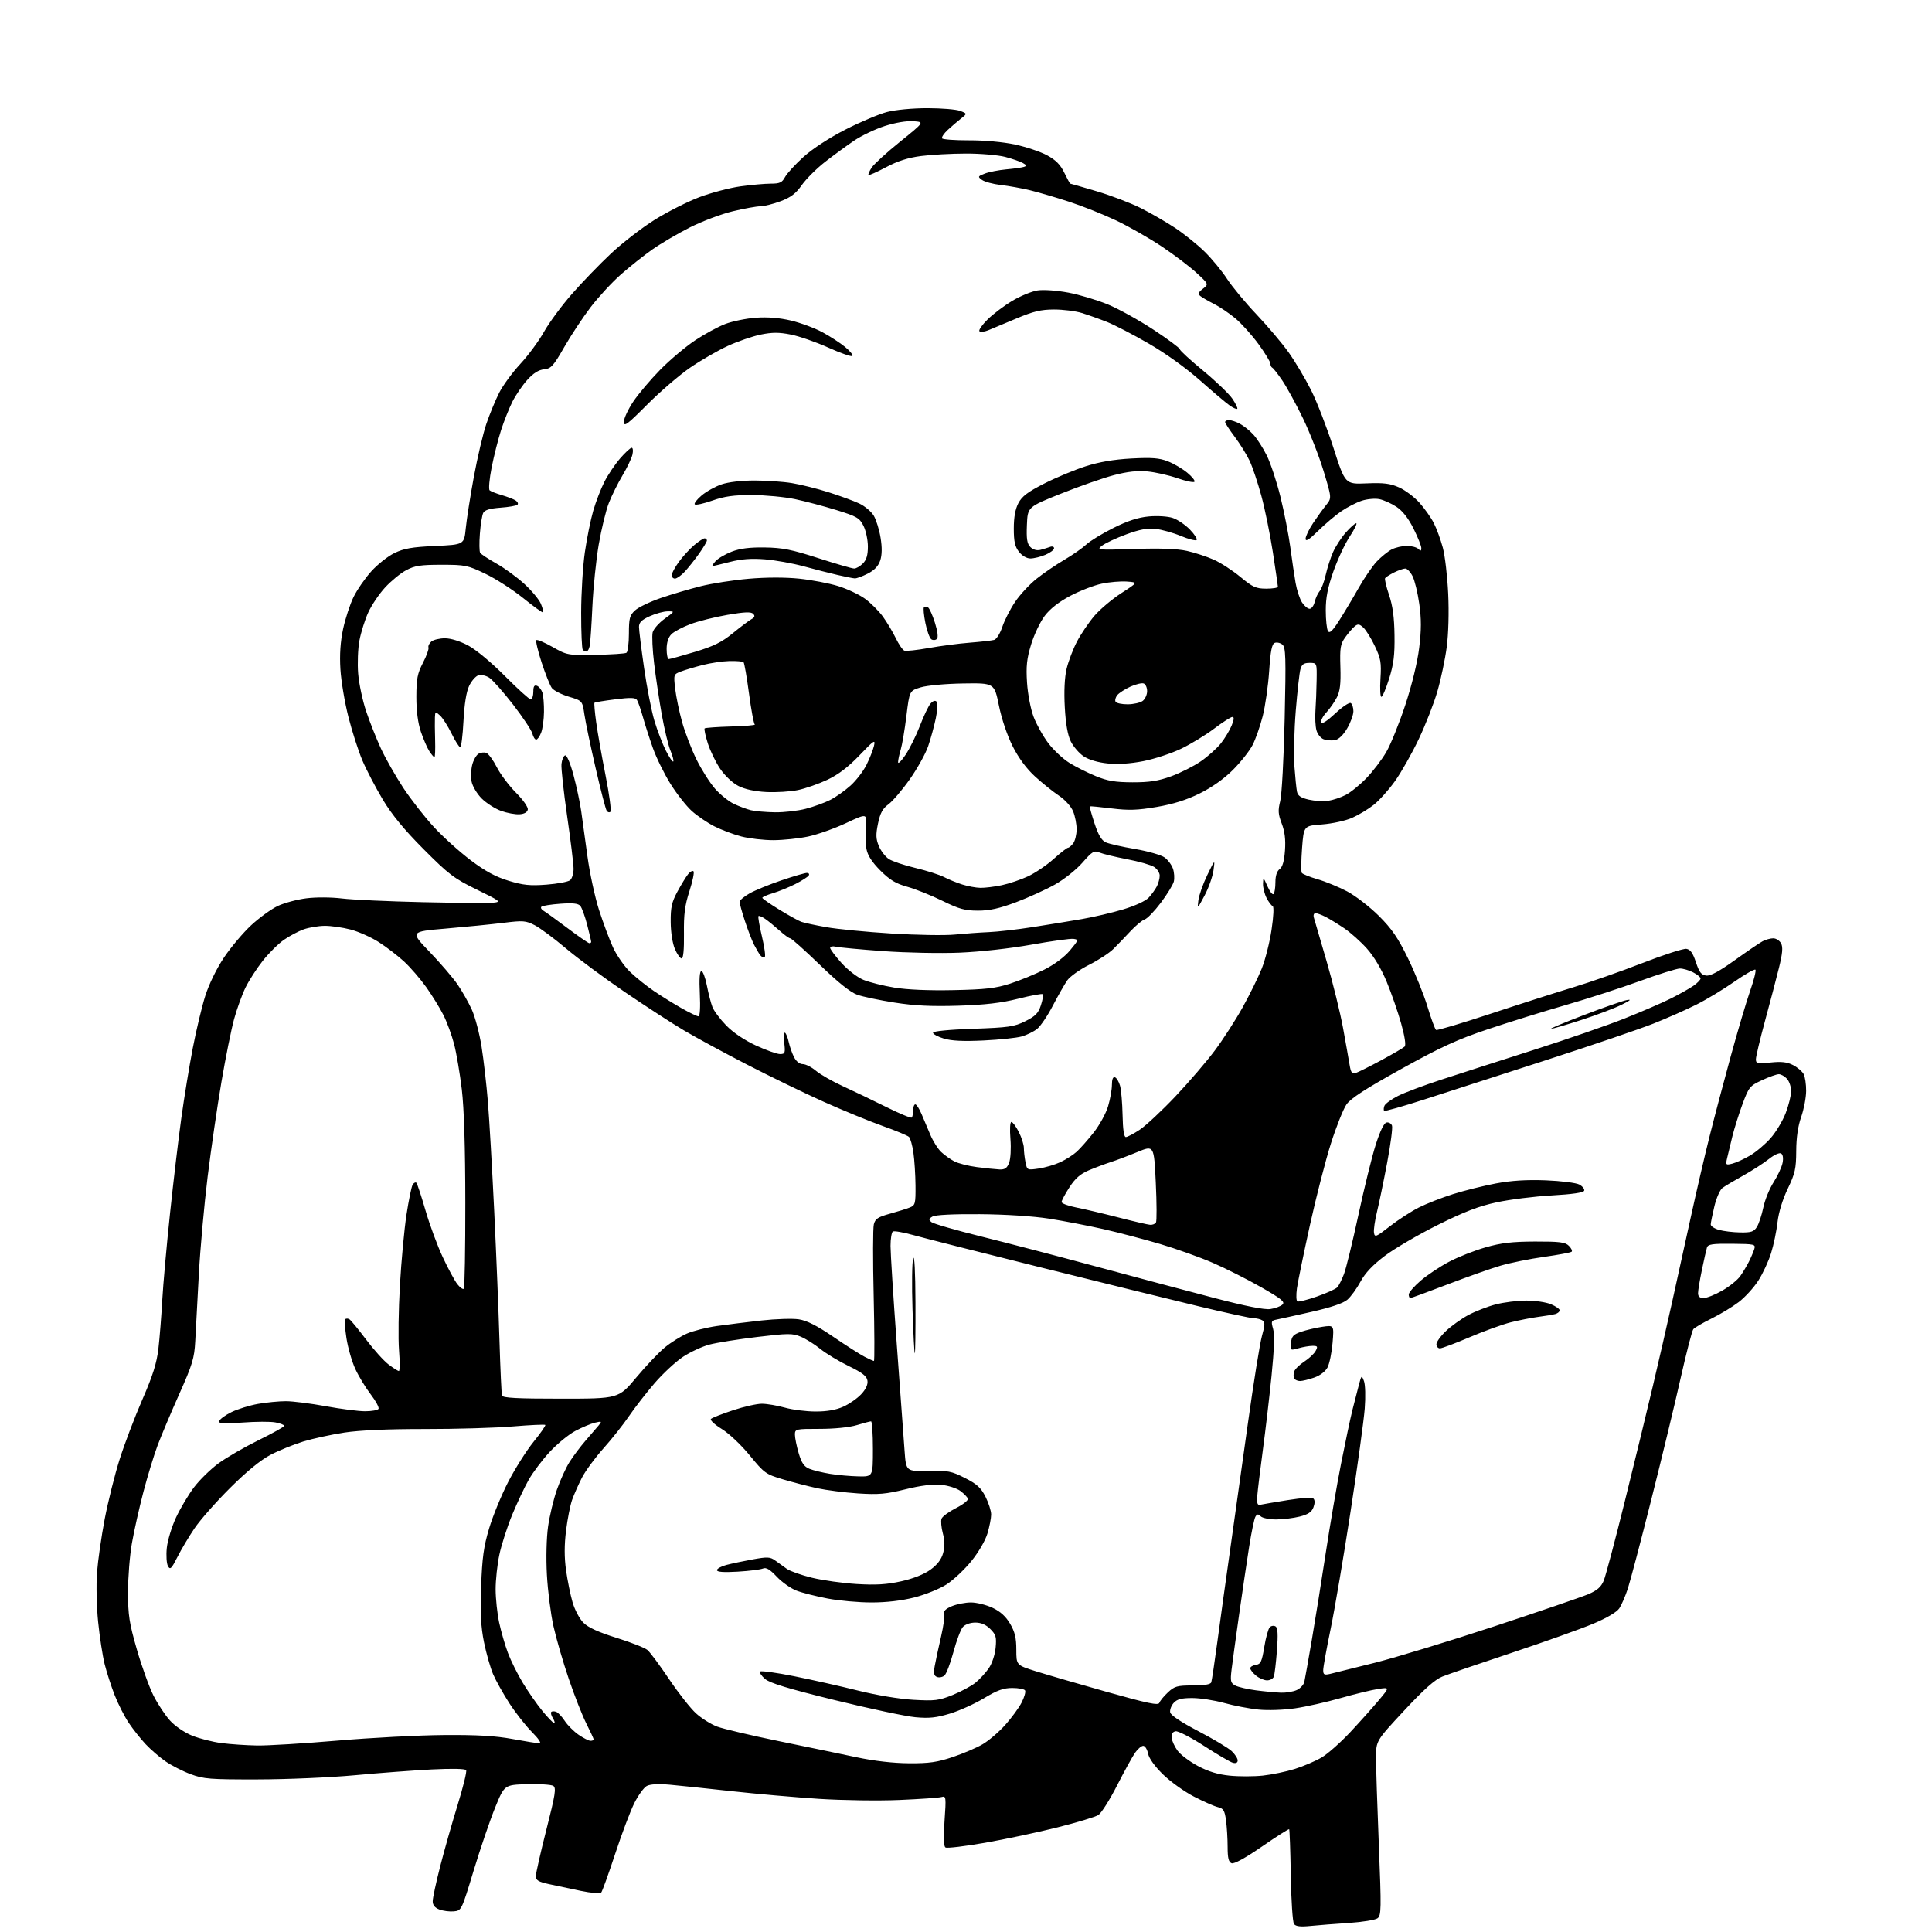 <?xml version="1.0" encoding="UTF-8" standalone="no"?>
<svg 
  version="1.1" 
  xmlns="http://www.w3.org/2000/svg" 
  xmlns:xlink="http://www.w3.org/1999/xlink" 
  xmlns:svg="http://www.w3.org/2000/svg"
  xmlns:rdf="http://www.w3.org/1999/02/22-rdf-syntax-ns#"
  xmlns:cc="http://creativecommons.org/ns#"
  xmlns:dc="http://purl.org/dc/elements/1.1/"
  viewBox="0 0 768 768"
  width="768"
  height="768"
>
<style>svg {background-color: white; }</style>"
<path stroke="none" fill="black" fill-rule="evenodd" d="M520.94,765.60C516.94,766.00 515.09,765.78 514.39,764.83C513.85,764.10 513.27,755.40 513.11,745.50C512.94,735.60 512.65,727.34 512.47,727.15C512.29,726.96 507.42,730.06 501.65,734.04C495.02,738.61 490.57,741.05 489.58,740.67C488.39,740.21 488.00,738.61 488.00,734.17C488.00,730.93 487.71,726.18 487.36,723.62C486.82,719.66 486.33,718.88 484.11,718.36C482.68,718.02 478.38,716.13 474.57,714.15C470.76,712.18 465.24,708.22 462.31,705.36C459.03,702.16 456.74,698.97 456.37,697.08C456.03,695.38 455.16,694.00 454.44,694.00C453.72,694.00 452.27,695.24 451.21,696.75C450.15,698.26 446.92,704.14 444.02,709.81C441.13,715.48 437.80,720.73 436.63,721.49C435.46,722.25 428.12,724.47 420.32,726.43C412.52,728.39 399.57,731.14 391.55,732.54C383.53,733.94 376.46,734.79 375.86,734.41C375.10,733.95 374.98,730.64 375.47,723.77C376.13,714.40 376.06,713.84 374.34,714.34C373.33,714.64 365.75,715.17 357.50,715.52C349.25,715.88 334.85,715.67 325.50,715.07C316.15,714.46 300.62,713.10 291.00,712.04C281.38,710.98 270.28,709.82 266.35,709.46C261.75,709.05 258.46,709.22 257.10,709.95C255.94,710.57 253.71,713.65 252.14,716.79C250.57,719.93 247.14,729.02 244.52,737.00C241.89,744.98 239.40,751.88 238.98,752.34C238.56,752.81 234.90,752.50 230.86,751.65C226.81,750.81 221.14,749.60 218.25,748.98C214.03,748.06 213.00,747.44 213.00,745.82C213.00,744.71 214.89,736.39 217.19,727.33C220.75,713.37 221.16,710.71 219.94,709.92C219.15,709.41 214.45,709.11 209.51,709.25C200.51,709.50 200.51,709.50 196.84,718.50C194.82,723.45 190.98,734.70 188.31,743.50C183.51,759.36 183.44,759.50 180.43,759.80C178.75,759.96 176.18,759.64 174.69,759.07C172.85,758.37 172.00,757.33 172.01,755.77C172.01,754.52 173.34,748.33 174.96,742.00C176.57,735.67 179.70,724.68 181.89,717.57C184.09,710.45 185.63,704.20 185.30,703.68C184.94,703.09 179.66,702.98 171.60,703.39C164.40,703.76 150.62,704.79 141.00,705.69C131.38,706.58 114.05,707.33 102.50,707.35C83.45,707.39 80.97,707.19 75.77,705.26C72.61,704.08 68.11,701.78 65.77,700.15C63.42,698.52 59.88,695.46 57.89,693.34C55.91,691.23 52.90,687.43 51.20,684.90C49.50,682.37 46.98,677.42 45.60,673.90C44.22,670.38 42.42,664.80 41.59,661.50C40.77,658.20 39.61,650.62 39.00,644.65C38.40,638.68 38.20,629.91 38.56,625.15C38.92,620.39 40.29,610.82 41.61,603.88C42.94,596.94 45.61,586.25 47.55,580.12C49.49,573.99 53.56,563.29 56.59,556.35C60.75,546.80 62.30,541.87 62.97,536.11C63.46,531.93 64.14,523.33 64.49,517.00C64.84,510.68 66.23,495.15 67.57,482.50C68.90,469.85 70.93,452.75 72.07,444.50C73.21,436.25 75.27,423.69 76.64,416.59C78.01,409.48 80.24,400.16 81.60,395.87C83.07,391.23 86.08,385.06 89.03,380.64C91.77,376.56 96.64,370.77 99.87,367.78C103.11,364.79 107.86,361.35 110.44,360.13C113.02,358.92 118.14,357.55 121.82,357.09C125.62,356.61 131.74,356.64 136.00,357.17C140.13,357.67 154.53,358.33 168.00,358.63C181.47,358.93 194.07,359.03 196.00,358.84C199.33,358.52 199.02,358.27 189.50,353.61C180.50,349.21 178.39,347.61 168.43,337.61C160.67,329.82 155.82,323.92 152.19,317.88C149.35,313.13 145.70,306.15 144.09,302.36C142.47,298.57 139.96,290.75 138.50,284.99C137.03,279.22 135.60,270.68 135.32,266.00C134.97,260.22 135.31,255.11 136.39,250.02C137.27,245.91 139.14,240.20 140.54,237.33C141.94,234.46 145.11,229.87 147.57,227.14C150.03,224.40 154.17,221.12 156.77,219.86C160.57,218.01 163.77,217.45 173.00,217.03C184.50,216.50 184.50,216.50 185.15,210.00C185.50,206.43 186.95,197.20 188.37,189.50C189.79,181.80 192.02,172.35 193.33,168.50C194.64,164.65 196.93,159.09 198.42,156.15C199.91,153.21 203.70,148.04 206.85,144.65C209.99,141.27 214.21,135.54 216.23,131.93C218.25,128.32 223.22,121.57 227.28,116.93C231.34,112.29 238.36,105.02 242.88,100.78C247.41,96.53 255.25,90.48 260.30,87.33C265.36,84.18 273.32,80.15 278.00,78.38C282.68,76.61 290.02,74.68 294.32,74.08C298.62,73.49 304.06,73.00 306.40,73.00C309.98,73.00 310.89,72.58 312.07,70.37C312.85,68.92 316.15,65.32 319.42,62.36C322.98,59.14 329.63,54.80 336.06,51.51C341.95,48.50 349.39,45.35 352.60,44.52C355.96,43.64 362.73,43.00 368.64,43.00C374.27,43.00 380.14,43.48 381.68,44.08C384.50,45.16 384.50,45.16 382.00,47.13C380.62,48.22 378.26,50.25 376.75,51.64C375.23,53.04 374.22,54.55 374.50,55.00C374.78,55.45 379.62,55.80 385.25,55.78C391.32,55.76 398.77,56.44 403.50,57.45C407.90,58.40 413.63,60.32 416.23,61.73C419.69,63.61 421.54,65.48 423.07,68.65C424.23,71.04 425.30,73.00 425.46,73.00C425.61,73.00 430.35,74.37 435.98,76.04C441.61,77.71 449.43,80.69 453.36,82.66C457.29,84.62 463.46,88.19 467.07,90.57C470.69,92.96 476.01,97.24 478.90,100.09C481.79,102.93 485.79,107.79 487.79,110.88C489.80,113.97 495.06,120.33 499.50,125.00C503.93,129.68 509.68,136.47 512.27,140.11C514.86,143.75 518.87,150.50 521.19,155.11C523.50,159.72 527.49,170.03 530.06,178.00C534.72,192.50 534.72,192.50 543.23,192.15C550.04,191.86 552.62,192.18 556.12,193.74C558.53,194.80 562.17,197.53 564.21,199.79C566.25,202.06 568.84,205.72 569.96,207.92C571.09,210.13 572.70,214.54 573.55,217.72C574.40,220.90 575.36,229.12 575.68,236.00C576.03,243.47 575.79,252.03 575.09,257.28C574.45,262.11 572.79,269.99 571.40,274.78C570.02,279.58 566.67,288.16 563.95,293.86C561.24,299.56 557.00,307.05 554.53,310.51C552.06,313.97 548.27,318.20 546.10,319.92C543.93,321.64 540.06,323.97 537.50,325.10C534.91,326.25 529.59,327.41 525.55,327.72C518.27,328.27 518.27,328.27 517.59,337.17C517.23,342.06 517.17,346.47 517.48,346.97C517.79,347.46 520.62,348.61 523.77,349.52C526.92,350.43 532.20,352.60 535.50,354.34C538.80,356.08 544.45,360.44 548.07,364.03C553.27,369.21 555.69,372.73 559.74,381.03C562.54,386.79 566.03,395.43 567.47,400.22C568.92,405.02 570.45,409.16 570.87,409.42C571.29,409.68 581.05,406.77 592.56,402.97C604.08,399.16 618.90,394.42 625.50,392.43C632.10,390.44 644.40,386.13 652.84,382.85C661.27,379.57 669.15,377.02 670.34,377.19C671.94,377.42 672.92,378.78 674.15,382.50C675.47,386.48 676.30,387.56 678.23,387.80C679.92,388.01 683.38,386.15 689.58,381.71C694.49,378.19 699.48,374.79 700.68,374.16C701.89,373.52 703.78,373.00 704.90,373.00C706.02,373.00 707.41,373.90 708.00,375.00C708.80,376.50 708.59,378.93 707.16,384.75C706.11,389.01 703.62,398.50 701.62,405.82C699.63,413.15 698.00,420.01 698.00,421.06C698.00,422.79 698.54,422.91 703.81,422.36C708.17,421.91 710.42,422.16 712.78,423.39C714.52,424.29 716.40,425.89 716.97,426.94C717.54,428.00 717.99,431.04 717.97,433.68C717.95,436.33 717.06,440.98 716.00,444.00C714.72,447.63 714.05,452.23 714.03,457.53C714.00,464.54 713.58,466.44 710.66,472.53C708.59,476.85 707.04,481.93 706.59,485.86C706.20,489.36 705.05,494.87 704.04,498.11C703.04,501.35 700.75,506.28 698.96,509.06C697.17,511.85 693.67,515.69 691.18,517.59C688.69,519.49 683.81,522.44 680.34,524.15C676.87,525.86 673.62,527.76 673.11,528.38C672.61,529.00 670.33,537.83 668.04,548.00C665.76,558.17 660.49,579.96 656.34,596.41C652.19,612.87 648.01,628.70 647.05,631.60C646.09,634.51 644.59,637.98 643.71,639.32C642.72,640.83 638.79,643.15 633.31,645.46C628.46,647.50 613.92,652.69 601.00,656.99C588.08,661.28 575.63,665.55 573.35,666.47C570.38,667.66 566.01,671.56 558.10,680.07C547.00,692.01 547.00,692.01 546.99,698.75C546.99,702.46 547.49,718.07 548.11,733.43C549.14,759.01 549.09,761.46 547.58,762.56C546.68,763.22 541.56,764.05 536.22,764.41C530.87,764.76 524.00,765.29 520.94,765.60zM502.00,705.83C505.57,705.45 511.30,704.26 514.71,703.19C518.13,702.11 522.91,700.07 525.33,698.65C527.76,697.23 532.91,692.67 536.79,688.52C540.67,684.37 545.77,678.66 548.13,675.84C552.43,670.71 552.43,670.71 547.79,671.40C545.23,671.79 538.56,673.41 532.95,675.01C527.35,676.61 519.18,678.45 514.79,679.09C510.28,679.75 503.95,679.96 500.23,679.58C496.61,679.21 490.47,678.03 486.59,676.95C482.71,675.88 477.01,675.00 473.93,675.00C469.65,675.00 467.89,675.46 466.57,676.93C465.61,677.98 464.98,679.67 465.16,680.68C465.38,681.84 469.45,684.56 476.34,688.16C482.30,691.27 488.26,694.84 489.59,696.08C490.92,697.33 492.00,699.00 492.00,699.79C492.00,700.71 491.32,701.05 490.11,700.74C489.07,700.47 483.91,697.45 478.64,694.04C473.38,690.63 468.27,688.01 467.29,688.21C466.11,688.45 465.58,689.35 465.74,690.82C465.88,692.06 466.95,694.37 468.13,695.97C469.31,697.56 472.94,700.29 476.20,702.02C480.30,704.21 484.16,705.38 488.80,705.85C492.49,706.22 498.43,706.21 502.00,705.83zM361.32,700.93C369.31,700.99 372.56,700.52 378.71,698.46C382.88,697.06 388.24,694.77 390.62,693.37C393.01,691.97 397.04,688.53 399.57,685.72C402.09,682.90 405.04,678.88 406.12,676.77C407.19,674.66 407.81,672.50 407.48,671.97C407.15,671.43 404.86,671.00 402.39,671.00C398.90,671.00 396.38,671.91 391.20,675.04C387.51,677.27 381.41,680.03 377.63,681.18C372.17,682.84 369.35,683.13 363.85,682.62C360.04,682.27 345.63,679.21 331.82,675.82C313.36,671.29 306.02,669.06 304.11,667.41C302.67,666.18 301.82,664.85 302.20,664.46C302.59,664.08 308.69,664.92 315.76,666.34C322.84,667.76 334.22,670.32 341.06,672.03C348.33,673.85 357.47,675.37 363.04,675.70C371.61,676.19 373.21,676.00 378.70,673.78C382.06,672.42 386.14,670.23 387.77,668.90C389.40,667.58 391.76,665.02 393.02,663.22C394.33,661.33 395.50,657.87 395.77,655.04C396.18,650.78 395.91,649.82 393.67,647.57C391.91,645.82 390.01,645.00 387.70,645.00C385.73,645.00 383.66,645.73 382.75,646.75C381.90,647.71 380.21,652.19 379.00,656.71C377.79,661.22 376.18,665.44 375.41,666.07C374.65,666.71 373.32,666.95 372.46,666.62C371.26,666.16 371.05,665.18 371.57,662.26C371.93,660.19 373.06,654.98 374.06,650.68C375.06,646.38 375.64,642.22 375.33,641.43C374.97,640.47 375.97,639.49 378.36,638.49C380.33,637.67 383.76,637.00 385.98,637.00C388.20,637.00 392.06,637.96 394.54,639.12C397.66,640.59 399.83,642.56 401.53,645.46C403.43,648.70 404.00,651.09 404.00,655.79C404.00,661.91 404.00,661.91 411.75,664.35C416.01,665.69 428.70,669.38 439.95,672.55C456.23,677.13 460.49,678.02 460.86,676.90C461.12,676.13 462.65,674.26 464.27,672.75C466.89,670.30 467.96,670.00 474.14,670.00C478.78,670.00 481.21,669.59 481.50,668.75C481.73,668.06 482.83,660.75 483.94,652.50C485.04,644.25 487.29,628.05 488.94,616.50C490.58,604.95 493.77,582.23 496.03,566.00C498.29,549.77 500.81,534.07 501.64,531.10C502.88,526.66 502.91,525.56 501.82,524.87C501.09,524.41 499.52,524.02 498.32,524.02C497.12,524.01 486.99,521.80 475.82,519.11C464.64,516.43 436.38,509.46 413.00,503.64C389.62,497.82 367.21,492.13 363.19,491.00C359.17,489.88 355.46,489.22 354.94,489.54C354.42,489.86 354.00,492.45 354.00,495.31C354.00,498.16 355.12,515.80 356.49,534.50C357.87,553.20 359.26,572.19 359.58,576.70C360.17,584.89 360.17,584.89 368.90,584.70C376.82,584.52 378.17,584.78 383.56,587.51C388.33,589.92 389.94,591.39 391.75,594.97C392.99,597.42 394.00,600.60 394.00,602.03C394.00,603.46 393.34,606.86 392.53,609.57C391.67,612.42 388.97,617.07 386.11,620.59C383.39,623.95 378.95,628.11 376.25,629.84C373.54,631.58 367.81,633.90 363.50,635.00C358.45,636.29 352.41,637.00 346.45,637.00C341.37,637.00 333.51,636.30 328.97,635.43C324.43,634.57 318.86,633.16 316.61,632.29C314.35,631.42 310.82,628.93 308.76,626.74C306.00,623.81 304.57,622.97 303.26,623.52C302.29,623.93 297.79,624.49 293.25,624.76C287.67,625.09 285.00,624.90 285.00,624.16C285.00,623.57 286.69,622.63 288.75,622.09C290.81,621.55 295.51,620.56 299.19,619.89C305.09,618.82 306.15,618.87 308.19,620.35C309.46,621.26 311.54,622.75 312.80,623.66C314.07,624.56 318.57,626.15 322.80,627.18C327.04,628.21 335.03,629.33 340.57,629.67C348.19,630.13 352.49,629.87 358.24,628.59C363.01,627.53 367.33,625.82 369.86,623.98C372.59,622.01 374.21,619.89 374.90,617.39C375.61,614.82 375.58,612.45 374.79,609.51C374.17,607.20 373.95,604.58 374.29,603.69C374.63,602.81 377.21,600.92 380.02,599.49C382.83,598.06 384.96,596.39 384.75,595.76C384.54,595.13 383.20,593.74 381.76,592.67C380.32,591.60 376.89,590.50 374.12,590.24C370.80,589.92 365.97,590.52 359.92,592.02C352.21,593.92 349.21,594.19 341.12,593.66C335.83,593.31 328.51,592.38 324.86,591.59C321.21,590.80 315.04,589.20 311.15,588.04C304.42,586.04 303.79,585.58 298.05,578.56C294.64,574.39 289.79,569.81 286.88,568.02C284.05,566.28 282.14,564.49 282.62,564.04C283.10,563.59 287.04,562.04 291.36,560.61C295.69,559.17 300.86,558.01 302.86,558.01C304.86,558.02 308.98,558.72 312.00,559.56C315.02,560.41 320.53,561.10 324.23,561.10C328.74,561.11 332.37,560.47 335.23,559.18C337.58,558.13 340.78,555.90 342.33,554.24C344.18,552.27 345.05,550.39 344.83,548.86C344.58,547.05 342.83,545.69 337.31,543.00C333.36,541.08 328.30,538.01 326.05,536.19C323.81,534.38 320.33,532.20 318.32,531.36C315.03,529.98 313.31,529.99 300.98,531.47C293.46,532.37 284.92,533.73 282.02,534.49C279.12,535.26 274.37,537.46 271.46,539.39C268.56,541.32 263.48,546.04 260.18,549.87C256.89,553.70 252.34,559.56 250.07,562.89C247.81,566.22 243.23,572.00 239.90,575.73C236.57,579.45 232.70,584.72 231.31,587.43C229.92,590.14 228.17,594.11 227.41,596.25C226.66,598.39 225.57,603.88 225.01,608.45C224.30,614.16 224.30,619.07 225.00,624.13C225.57,628.18 226.73,633.93 227.59,636.90C228.44,639.87 230.38,643.54 231.91,645.06C233.80,646.96 237.92,648.84 245.08,651.07C250.81,652.86 256.35,655.03 257.38,655.91C258.41,656.78 262.29,662.00 265.99,667.51C269.69,673.01 274.51,679.13 276.70,681.11C278.90,683.10 282.67,685.46 285.10,686.36C287.52,687.26 298.50,689.85 309.50,692.11C320.50,694.36 334.45,697.26 340.50,698.54C347.49,700.02 355.08,700.89 361.32,700.93zM102.18,693.87C106.40,693.94 120.80,693.06 134.18,691.92C147.56,690.77 166.60,689.78 176.50,689.71C189.69,689.61 196.97,690.04 203.75,691.29C208.84,692.23 213.66,693.00 214.47,693.00C215.32,693.00 214.05,691.10 211.46,688.52C209.00,686.05 204.96,680.90 202.48,677.08C200.01,673.25 197.10,668.06 196.02,665.54C194.94,663.02 193.31,657.30 192.40,652.83C191.15,646.63 190.88,641.34 191.26,630.60C191.66,619.22 192.27,614.78 194.43,607.57C195.89,602.66 199.31,594.34 202.02,589.07C204.73,583.81 209.26,576.66 212.07,573.18C214.89,569.71 217.00,566.67 216.76,566.43C216.52,566.19 210.74,566.46 203.91,567.03C197.09,567.61 181.36,568.07 168.96,568.06C154.41,568.04 143.06,568.54 136.96,569.46C131.76,570.25 124.35,571.86 120.50,573.04C116.65,574.23 110.80,576.61 107.50,578.34C103.60,580.38 97.98,584.99 91.45,591.49C85.92,597.00 79.57,604.20 77.34,607.50C75.10,610.80 72.04,615.94 70.53,618.93C68.15,623.63 67.65,624.12 66.77,622.55C66.21,621.55 66.00,618.29 66.31,615.30C66.62,612.32 68.27,606.88 69.99,603.20C71.71,599.53 74.92,594.13 77.13,591.21C79.34,588.28 83.73,584.00 86.87,581.69C90.02,579.39 97.17,575.25 102.77,572.50C108.37,569.75 112.96,567.18 112.98,566.80C112.99,566.41 111.41,565.79 109.47,565.43C107.53,565.06 101.63,565.09 96.35,565.49C88.52,566.07 86.84,565.96 87.18,564.85C87.41,564.11 89.60,562.52 92.05,561.32C94.50,560.13 99.24,558.66 102.58,558.07C105.93,557.48 110.90,557.00 113.64,557.00C116.38,557.00 123.51,557.90 129.50,559.00C135.49,560.10 142.52,561.00 145.13,561.00C147.75,561.00 150.15,560.57 150.47,560.05C150.79,559.52 149.40,556.94 147.38,554.30C145.35,551.66 142.59,547.11 141.24,544.18C139.89,541.26 138.31,535.75 137.72,531.94C137.13,528.13 136.92,524.74 137.26,524.41C137.59,524.07 138.34,524.09 138.91,524.45C139.49,524.80 142.44,528.39 145.48,532.43C148.51,536.46 152.54,540.94 154.43,542.38C156.32,543.82 158.18,545.00 158.57,545.00C158.96,545.00 158.98,541.29 158.62,536.75C158.26,532.21 158.42,520.62 158.97,511.00C159.52,501.38 160.69,488.73 161.58,482.90C162.47,477.08 163.57,471.69 164.04,470.93C164.51,470.18 165.17,469.84 165.52,470.18C165.86,470.53 167.49,475.46 169.14,481.15C170.79,486.84 173.88,495.22 176.02,499.77C178.15,504.33 180.76,509.15 181.81,510.49C182.87,511.83 184.02,512.65 184.37,512.30C184.72,511.95 184.99,496.55 184.97,478.08C184.95,456.06 184.47,440.54 183.57,433.00C182.81,426.68 181.44,418.61 180.52,415.07C179.60,411.54 177.71,406.36 176.31,403.57C174.91,400.78 171.84,395.79 169.50,392.49C167.15,389.18 163.17,384.57 160.65,382.24C158.12,379.92 153.59,376.43 150.58,374.51C147.56,372.58 142.50,370.32 139.34,369.50C136.17,368.67 131.54,368.02 129.04,368.04C126.54,368.07 122.79,368.70 120.70,369.44C118.61,370.19 115.09,372.05 112.89,373.58C110.68,375.10 106.92,378.83 104.51,381.86C102.11,384.89 99.00,389.70 97.60,392.55C96.21,395.41 94.16,401.06 93.05,405.12C91.94,409.18 89.68,420.38 88.04,430.00C86.39,439.62 83.92,456.61 82.54,467.75C81.17,478.89 79.58,496.44 79.03,506.75C78.47,517.06 77.83,528.95 77.61,533.17C77.25,539.92 76.49,542.44 71.25,554.17C67.98,561.50 64.12,570.65 62.67,574.50C61.22,578.35 58.68,586.67 57.02,593.00C55.36,599.33 53.30,608.51 52.44,613.42C51.58,618.32 50.88,627.10 50.89,632.92C50.89,642.03 51.38,645.19 54.41,655.71C56.35,662.43 59.31,670.65 60.99,673.99C62.68,677.33 65.63,681.80 67.55,683.92C69.54,686.13 73.30,688.70 76.33,689.93C79.24,691.11 84.52,692.46 88.06,692.91C91.60,693.37 97.96,693.80 102.18,693.87zM234.73,692.00C235.43,692.00 236.00,691.76 236.00,691.47C236.00,691.18 234.69,688.35 233.10,685.19C231.50,682.03 228.34,674.01 226.09,667.37C223.83,660.74 221.09,651.30 220.00,646.40C218.91,641.51 217.74,632.33 217.40,626.00C217.03,619.30 217.23,611.27 217.87,606.77C218.48,602.51 220.05,595.95 221.37,592.19C222.68,588.42 224.95,583.45 226.41,581.14C227.88,578.82 230.72,575.03 232.74,572.71C234.76,570.40 237.10,567.68 237.93,566.68C239.35,564.96 239.26,564.89 236.47,565.55C234.84,565.94 231.33,567.41 228.67,568.83C226.01,570.25 221.45,573.99 218.53,577.14C215.60,580.30 211.85,585.27 210.19,588.19C208.53,591.11 205.56,597.42 203.58,602.20C201.61,606.99 199.32,614.11 198.50,618.02C197.67,621.93 197.01,628.14 197.02,631.82C197.03,635.49 197.66,641.42 198.42,645.00C199.19,648.58 200.76,654.01 201.92,657.09C203.07,660.16 205.73,665.50 207.82,668.96C209.91,672.42 213.39,677.42 215.56,680.07C217.73,682.73 219.84,684.92 220.26,684.95C220.68,684.98 220.47,684.12 219.80,683.05C219.12,681.97 218.83,680.83 219.14,680.52C219.46,680.21 220.34,680.19 221.11,680.49C221.87,680.78 223.40,682.41 224.50,684.10C225.60,685.79 228.07,688.26 229.98,689.59C231.90,690.91 234.03,692.00 234.73,692.00zM509.20,672.87C511.24,672.94 514.06,672.47 515.48,671.83C516.89,671.18 518.25,669.72 518.50,668.58C518.75,667.44 520.08,659.98 521.45,652.00C522.82,644.02 525.31,628.50 526.98,617.50C528.65,606.50 531.38,590.52 533.06,582.00C534.74,573.48 536.79,563.80 537.61,560.50C538.44,557.20 539.60,552.70 540.18,550.50C541.21,546.61 541.27,546.57 542.20,549.00C542.74,550.41 542.87,555.20 542.50,560.00C542.14,564.67 539.60,583.12 536.85,601.00C534.11,618.88 530.54,639.86 528.93,647.63C527.32,655.41 526.00,662.73 526.00,663.90C526.00,665.72 526.41,665.94 528.75,665.40C530.26,665.05 538.29,663.05 546.59,660.96C554.89,658.87 576.27,652.35 594.09,646.47C611.92,640.59 628.66,634.86 631.30,633.75C634.89,632.22 636.44,630.87 637.49,628.37C638.26,626.54 642.04,612.31 645.89,596.77C649.75,581.22 654.76,560.62 657.03,551.00C659.31,541.38 662.71,526.52 664.60,518.00C666.49,509.48 669.86,494.18 672.08,484.00C674.30,473.82 677.66,459.37 679.54,451.88C681.42,444.38 685.23,429.98 688.00,419.88C690.77,409.77 694.25,398.03 695.73,393.80C697.22,389.56 698.15,385.81 697.80,385.47C697.45,385.12 693.64,387.30 689.33,390.30C685.03,393.31 678.26,397.39 674.29,399.37C670.33,401.36 662.68,404.74 657.29,406.88C651.91,409.02 632.65,415.58 614.50,421.45C596.35,427.31 574.57,434.35 566.11,437.08C557.64,439.81 550.50,441.83 550.23,441.57C549.97,441.30 550.01,440.41 550.33,439.58C550.65,438.76 553.06,436.99 555.70,435.66C558.34,434.32 566.12,431.40 573.00,429.16C579.88,426.91 596.30,421.63 609.50,417.41C622.70,413.20 639.05,407.55 645.82,404.85C652.60,402.16 660.93,398.56 664.32,396.85C667.72,395.14 671.74,392.87 673.25,391.81C674.76,390.74 676.00,389.46 676.00,388.96C676.00,388.46 674.67,387.36 673.05,386.53C671.43,385.69 669.06,385.00 667.80,385.00C666.53,385.00 659.33,387.25 651.78,390.01C644.23,392.76 630.96,397.05 622.28,399.55C613.60,402.05 599.74,406.36 591.47,409.13C579.28,413.21 572.76,416.21 556.97,424.96C542.72,432.86 536.89,436.64 535.23,439.06C533.98,440.87 531.22,447.79 529.10,454.43C526.98,461.07 523.21,475.73 520.72,487.00C518.24,498.27 515.91,509.60 515.55,512.16C515.20,514.73 515.27,517.05 515.72,517.33C516.17,517.60 519.67,516.73 523.50,515.39C527.34,514.05 530.98,512.40 531.59,511.73C532.21,511.05 533.40,508.70 534.24,506.50C535.09,504.30 537.67,493.73 539.98,483.00C542.29,472.27 545.39,459.68 546.88,455.01C548.62,449.56 550.16,446.40 551.17,446.21C552.04,446.04 553.01,446.59 553.34,447.43C553.66,448.27 552.79,454.93 551.41,462.23C550.03,469.53 548.22,478.30 547.38,481.71C546.54,485.13 546.00,488.87 546.18,490.03C546.47,491.96 547.02,491.74 552.50,487.46C555.80,484.89 560.98,481.54 564.00,480.01C567.02,478.48 573.16,476.08 577.63,474.67C582.10,473.26 589.75,471.36 594.63,470.44C600.82,469.28 606.83,468.91 614.50,469.20C620.56,469.44 626.54,470.19 627.81,470.88C629.08,471.57 629.95,472.67 629.73,473.32C629.47,474.09 625.02,474.74 616.86,475.20C610.00,475.58 600.14,476.82 594.94,477.94C587.82,479.47 582.06,481.69 571.50,486.95C563.80,490.79 554.35,496.31 550.50,499.22C545.67,502.87 542.67,506.05 540.81,509.50C539.33,512.25 536.98,515.47 535.60,516.66C533.96,518.08 529.03,519.74 521.30,521.49C514.81,522.96 508.52,524.35 507.32,524.58C505.37,524.96 505.24,525.34 506.08,528.25C506.72,530.45 506.51,536.50 505.45,547.00C504.59,555.52 503.03,568.80 501.99,576.50C500.96,584.20 499.97,592.30 499.80,594.50C499.57,597.64 499.82,598.43 501.00,598.16C501.82,597.97 506.71,597.15 511.86,596.32C517.60,595.40 521.58,595.18 522.15,595.75C522.72,596.32 522.70,597.65 522.11,599.20C521.40,601.07 519.99,602.02 516.63,602.86C514.15,603.49 509.93,604.00 507.26,604.00C504.59,604.00 501.84,603.44 501.16,602.76C500.17,601.77 499.74,601.80 499.06,602.90C498.59,603.66 497.46,609.06 496.55,614.89C495.63,620.73 493.83,632.92 492.54,642.00C491.25,651.08 489.92,660.84 489.57,663.70C489.02,668.30 489.19,669.03 491.03,670.02C492.18,670.63 495.91,671.50 499.31,671.94C502.71,672.38 507.17,672.80 509.20,672.87zM503.64,667.97C502.46,667.95 500.49,667.09 499.25,666.06C498.01,665.02 497.00,663.72 497.00,663.16C497.00,662.60 498.00,662.00 499.23,661.82C501.15,661.54 501.61,660.57 502.57,654.71C503.18,650.97 504.16,647.44 504.75,646.85C505.34,646.26 506.37,646.11 507.05,646.53C507.94,647.08 508.09,649.64 507.60,656.16C507.23,661.04 506.67,665.70 506.36,666.51C506.04,667.33 504.82,667.99 503.64,667.97zM341.25,586.88C347.00,587.00 347.00,587.00 347.00,576.00C347.00,569.95 346.66,565.00 346.25,565.01C345.84,565.02 343.29,565.69 340.59,566.51C337.67,567.40 331.69,568.00 325.84,568.00C316.22,568.00 316.00,568.05 316.00,570.32C316.00,571.59 316.68,574.91 317.50,577.70C318.65,581.57 319.65,583.02 321.75,583.87C323.26,584.49 326.98,585.39 330.00,585.88C333.02,586.37 338.09,586.82 341.25,586.88zM222.92,556.00C245.90,556.00 245.90,556.00 252.93,547.58C256.80,542.95 261.92,537.56 264.31,535.60C266.70,533.64 270.65,531.17 273.08,530.11C275.51,529.05 280.88,527.70 285.00,527.11C289.12,526.53 297.11,525.54 302.75,524.91C308.39,524.29 315.04,524.08 317.53,524.45C320.75,524.94 324.72,526.95 331.28,531.42C336.35,534.88 341.94,538.45 343.70,539.35C345.46,540.26 347.13,541.00 347.40,541.00C347.67,541.00 347.63,529.38 347.30,515.18C346.96,500.98 346.99,488.17 347.36,486.71C347.92,484.49 348.98,483.79 353.76,482.47C356.92,481.60 360.51,480.48 361.75,479.97C363.82,479.12 363.99,478.42 363.93,471.27C363.89,467.00 363.52,461.13 363.10,458.23C362.69,455.33 361.90,452.50 361.35,451.95C360.80,451.40 356.11,449.45 350.92,447.61C345.74,445.77 335.20,441.45 327.50,438.00C319.80,434.55 306.07,427.89 297.00,423.21C287.93,418.53 276.68,412.44 272.00,409.67C267.32,406.91 256.72,400.03 248.43,394.39C240.14,388.74 229.57,380.91 224.93,376.97C220.29,373.04 214.73,368.92 212.58,367.80C208.98,365.95 207.93,365.87 200.08,366.85C195.36,367.43 185.10,368.45 177.27,369.12C163.04,370.33 163.04,370.33 170.80,378.41C175.07,382.86 180.04,388.65 181.85,391.28C183.66,393.91 186.21,398.41 187.53,401.28C188.84,404.15 190.59,410.77 191.42,416.00C192.25,421.23 193.39,431.12 193.95,438.00C194.51,444.88 195.64,464.45 196.46,481.50C197.28,498.55 198.22,521.73 198.55,533.00C198.89,544.27 199.34,554.06 199.55,554.75C199.84,555.70 205.41,556.00 222.92,556.00zM516.81,548.98C515.88,548.99 514.84,548.55 514.49,547.99C514.15,547.44 514.13,546.20 514.44,545.24C514.75,544.28 516.56,542.50 518.46,541.27C520.35,540.05 522.39,538.13 522.99,537.02C523.93,535.27 523.77,535.00 521.78,535.00C520.52,535.00 518.00,535.43 516.18,535.95C512.92,536.88 512.88,536.86 513.19,533.79C513.45,531.22 514.13,530.47 517.20,529.41C519.24,528.71 523.02,527.82 525.61,527.43C530.31,526.73 530.31,526.73 529.72,533.80C529.39,537.70 528.49,542.09 527.72,543.57C526.87,545.19 524.77,546.79 522.41,547.61C520.26,548.36 517.74,548.98 516.81,548.98zM363.65,538.00C363.46,538.00 363.05,530.13 362.74,520.50C362.43,510.88 362.54,501.77 363.00,500.25C363.51,498.57 363.86,505.37 363.91,517.75C363.96,528.89 363.84,538.00 363.65,538.00zM572.40,536.00C571.63,536.00 571.00,535.26 571.00,534.35C571.00,533.44 572.71,531.07 574.80,529.10C576.88,527.12 580.86,524.28 583.62,522.78C586.39,521.29 591.30,519.38 594.53,518.53C597.77,517.69 603.27,517.00 606.74,517.00C610.22,517.00 614.62,517.65 616.53,518.45C618.44,519.25 620.00,520.34 620.00,520.88C620.00,521.42 619.21,522.08 618.25,522.35C617.29,522.61 614.25,523.13 611.50,523.48C608.75,523.84 603.80,524.82 600.50,525.65C597.20,526.49 589.84,529.16 584.15,531.59C578.46,534.01 573.17,536.00 572.40,536.00zM505.00,520.37C506.93,520.08 509.09,519.28 509.82,518.57C510.90,517.52 509.37,516.28 501.29,511.67C495.88,508.58 487.25,504.22 482.12,502.00C476.98,499.77 467.54,496.40 461.13,494.50C454.73,492.60 444.51,489.93 438.43,488.55C432.35,487.18 422.68,485.32 416.94,484.42C410.71,483.45 399.64,482.73 389.50,482.66C379.05,482.58 371.80,482.93 370.69,483.59C369.15,484.49 369.09,484.83 370.28,485.82C371.05,486.46 379.97,489.03 390.09,491.54C400.22,494.04 420.88,499.44 436.00,503.53C451.12,507.62 472.05,513.19 482.50,515.92C495.24,519.25 502.65,520.71 505.00,520.37zM560.63,516.00C560.28,516.00 560.00,515.36 560.00,514.58C560.00,513.80 562.14,511.32 564.75,509.08C567.36,506.84 572.45,503.45 576.05,501.56C579.64,499.66 586.17,497.08 590.55,495.84C596.73,494.07 601.11,493.56 610.21,493.53C620.00,493.51 622.21,493.78 623.65,495.23C624.60,496.18 625.11,497.23 624.77,497.56C624.43,497.90 619.51,498.82 613.83,499.62C608.16,500.41 600.36,501.99 596.51,503.12C592.65,504.25 583.15,507.62 575.38,510.59C567.61,513.57 560.97,516.00 560.63,516.00zM677.25,515.99C678.49,515.99 681.82,514.65 684.66,513.02C687.50,511.39 690.70,508.81 691.78,507.28C692.85,505.75 694.41,503.15 695.24,501.50C696.07,499.85 697.02,497.60 697.36,496.50C697.94,494.60 697.49,494.50 688.50,494.42C680.68,494.35 678.94,494.61 678.54,495.92C678.27,496.79 677.36,500.79 676.53,504.82C675.69,508.84 675.00,513.00 675.00,514.07C675.00,515.41 675.69,516.00 677.25,515.99zM691.73,489.91C696.11,489.99 697.18,489.64 698.38,487.75C699.16,486.51 700.31,483.04 700.94,480.03C701.56,477.02 703.40,472.49 705.03,469.96C706.65,467.43 708.25,463.98 708.59,462.30C708.97,460.42 708.75,458.96 708.02,458.52C707.36,458.10 705.25,459.06 703.17,460.72C701.15,462.33 696.58,465.28 693.00,467.28C689.42,469.27 685.70,471.49 684.72,472.21C683.73,472.93 682.29,476.22 681.50,479.51C680.71,482.81 680.06,486.05 680.04,486.72C680.02,487.39 681.46,488.37 683.25,488.88C685.04,489.40 688.85,489.86 691.73,489.91zM457.19,486.88C458.12,486.95 459.17,486.54 459.51,485.98C459.86,485.41 459.83,478.26 459.44,470.09C458.73,455.22 458.73,455.22 452.12,457.95C448.48,459.45 443.70,461.26 441.50,461.96C439.30,462.67 435.42,464.12 432.87,465.19C429.47,466.63 427.42,468.41 425.12,471.96C423.41,474.61 422.00,477.25 422.00,477.82C422.00,478.39 424.59,479.36 427.75,479.98C430.91,480.60 438.45,482.38 444.50,483.93C450.55,485.49 456.26,486.82 457.19,486.88zM397.27,464.87C399.43,464.97 400.29,464.39 401.12,462.25C401.73,460.69 401.96,456.58 401.66,452.75C401.35,448.91 401.51,446.00 402.04,446.00C402.54,446.00 403.87,447.78 404.98,449.96C406.09,452.14 407.00,455.01 407.00,456.34C407.00,457.66 407.29,460.20 407.64,461.97C408.28,465.16 408.32,465.18 412.89,464.51C415.43,464.14 419.30,463.00 421.50,461.98C423.70,460.96 426.65,459.07 428.06,457.78C429.47,456.48 432.50,453.05 434.79,450.15C437.08,447.24 439.65,442.57 440.48,439.75C441.32,436.94 442.00,433.11 442.00,431.24C442.00,429.04 442.42,427.97 443.20,428.23C443.85,428.45 444.77,429.95 445.23,431.57C445.69,433.18 446.14,438.44 446.24,443.25C446.35,448.96 446.80,452.00 447.53,452.00C448.15,452.00 450.65,450.68 453.08,449.07C455.51,447.45 461.89,441.49 467.26,435.82C472.63,430.14 479.70,421.90 482.97,417.50C486.25,413.10 491.18,405.45 493.94,400.49C496.69,395.53 500.10,388.64 501.51,385.16C502.93,381.68 504.70,374.71 505.45,369.67C506.28,364.18 506.45,360.36 505.89,360.16C505.38,359.97 504.29,358.53 503.48,356.96C502.67,355.39 502.03,352.84 502.07,351.30C502.15,348.60 502.21,348.64 503.84,352.32C504.77,354.42 505.86,355.81 506.26,355.40C506.67,355.00 507.00,352.88 507.00,350.69C507.00,348.13 507.59,346.29 508.68,345.49C509.83,344.65 510.49,342.33 510.80,338.10C511.11,333.76 510.73,330.59 509.52,327.41C508.08,323.64 507.98,322.15 508.92,318.41C509.54,315.95 510.33,301.24 510.68,285.72C511.23,261.11 511.11,257.34 509.78,256.23C508.94,255.54 507.57,255.23 506.74,255.55C505.59,255.99 505.06,258.68 504.51,266.81C504.11,272.69 502.96,280.73 501.95,284.67C500.95,288.61 499.14,293.77 497.94,296.12C496.73,298.48 493.22,302.94 490.13,306.03C486.55,309.61 481.73,313.02 476.89,315.41C471.62,318.01 466.36,319.66 459.79,320.78C452.14,322.08 448.68,322.20 441.90,321.36C437.28,320.79 433.37,320.42 433.21,320.53C433.06,320.65 433.89,323.67 435.07,327.26C436.60,331.93 437.87,334.08 439.57,334.85C440.87,335.44 446.11,336.64 451.22,337.50C456.32,338.37 461.60,339.88 462.94,340.85C464.28,341.83 465.78,343.85 466.28,345.35C466.79,346.86 466.93,349.14 466.61,350.43C466.28,351.72 463.97,355.50 461.46,358.84C458.96,362.17 456.07,365.16 455.05,365.48C454.02,365.81 451.46,367.94 449.34,370.21C447.23,372.49 444.17,375.66 442.55,377.26C440.93,378.86 436.58,381.70 432.89,383.55C429.20,385.41 425.31,388.19 424.24,389.72C423.18,391.25 420.59,395.78 418.50,399.79C416.42,403.80 413.60,407.96 412.24,409.03C410.88,410.10 408.13,411.44 406.13,412.01C404.14,412.58 397.32,413.30 391.00,413.60C382.89,413.99 378.22,413.76 375.15,412.83C372.76,412.10 370.84,411.05 370.89,410.50C370.94,409.90 377.38,409.28 386.80,408.95C400.93,408.46 403.14,408.14 407.56,405.95C411.58,403.95 412.74,402.78 413.77,399.61C414.47,397.46 414.81,395.48 414.53,395.20C414.25,394.91 409.85,395.72 404.76,397.00C397.98,398.70 391.60,399.44 380.96,399.78C370.28,400.11 363.55,399.79 355.62,398.54C349.68,397.61 343.00,396.21 340.77,395.42C338.05,394.46 333.14,390.53 325.86,383.49C319.88,377.72 314.61,373.00 314.13,373.00C313.66,373.00 311.75,371.62 309.89,369.94C308.02,368.26 305.47,366.17 304.22,365.31C302.96,364.44 301.74,363.93 301.50,364.17C301.26,364.41 301.89,368.08 302.90,372.33C303.91,376.57 304.40,380.26 303.98,380.51C303.57,380.77 302.78,380.42 302.24,379.74C301.69,379.06 300.57,377.15 299.73,375.50C298.89,373.85 297.26,369.61 296.10,366.08C294.95,362.56 294.00,359.15 294.00,358.52C294.00,357.89 295.80,356.36 298.00,355.12C300.20,353.89 305.91,351.55 310.69,349.94C315.46,348.32 319.99,347.00 320.75,347.00C321.50,347.00 321.83,347.46 321.49,348.02C321.14,348.58 318.75,350.10 316.18,351.41C313.61,352.71 309.59,354.35 307.25,355.05C304.91,355.74 303.02,356.58 303.04,356.91C303.06,357.23 306.10,359.35 309.79,361.60C313.48,363.86 317.40,366.03 318.50,366.43C319.60,366.83 324.07,367.79 328.43,368.56C332.79,369.34 344.49,370.48 354.43,371.09C364.37,371.71 375.65,371.90 379.50,371.51C383.35,371.13 389.43,370.69 393.00,370.54C396.57,370.39 404.45,369.49 410.50,368.54C416.55,367.60 425.32,366.17 430.00,365.36C434.68,364.56 442.12,362.81 446.55,361.48C451.30,360.05 455.45,358.13 456.67,356.78C457.82,355.53 459.26,353.52 459.88,352.32C460.49,351.11 461.00,349.21 461.00,348.09C461.00,346.97 459.99,345.40 458.75,344.61C457.51,343.82 452.68,342.44 448.00,341.55C443.32,340.65 438.42,339.46 437.09,338.91C434.93,338.00 434.23,338.41 430.27,342.94C427.82,345.74 422.96,349.60 419.30,351.65C415.70,353.66 408.75,356.82 403.86,358.66C397.28,361.13 393.37,362.00 388.78,362.00C383.59,362.00 381.27,361.36 374.54,358.06C370.12,355.89 363.86,353.39 360.64,352.50C356.10,351.25 353.70,349.80 349.96,346.06C346.66,342.76 344.92,340.07 344.45,337.57C344.07,335.55 343.96,331.52 344.20,328.60C344.64,323.30 344.64,323.30 336.30,327.20C331.72,329.35 324.94,331.75 321.23,332.54C317.53,333.32 311.33,333.97 307.46,333.98C303.59,333.99 297.84,333.33 294.69,332.51C291.54,331.69 286.71,329.87 283.95,328.47C281.19,327.07 277.14,324.32 274.96,322.35C272.78,320.37 268.97,315.52 266.50,311.55C264.03,307.58 260.90,301.22 259.55,297.42C258.20,293.61 256.40,288.02 255.56,285.00C254.71,281.98 253.65,278.94 253.20,278.25C252.57,277.28 250.60,277.23 244.53,278.00C240.21,278.54 236.51,279.15 236.32,279.35C236.12,279.54 236.42,283.03 236.99,287.10C237.55,291.17 239.22,300.67 240.71,308.21C242.20,315.75 243.07,322.26 242.65,322.68C242.23,323.10 241.55,322.89 241.13,322.21C240.71,321.54 238.74,313.90 236.75,305.24C234.75,296.58 232.75,287.04 232.31,284.03C231.50,278.56 231.50,278.56 226.10,276.94C223.13,276.05 220.10,274.48 219.35,273.47C218.61,272.45 216.79,267.89 215.30,263.34C213.82,258.78 212.88,254.79 213.20,254.46C213.53,254.14 216.43,255.36 219.65,257.18C225.40,260.44 225.69,260.50 236.76,260.30C242.95,260.20 248.46,259.83 249.01,259.50C249.55,259.16 250.00,255.74 250.00,251.89C250.00,245.77 250.30,244.62 252.43,242.65C253.77,241.41 258.39,239.19 262.68,237.72C266.98,236.25 274.10,234.14 278.50,233.04C282.90,231.93 291.51,230.59 297.64,230.06C304.58,229.46 312.13,229.45 317.69,230.02C322.59,230.53 329.54,231.85 333.14,232.96C336.73,234.07 341.54,236.33 343.83,237.99C346.12,239.65 349.32,242.84 350.95,245.08C352.57,247.33 354.88,251.19 356.08,253.66C357.28,256.14 358.81,258.38 359.50,258.64C360.18,258.90 364.51,258.43 369.12,257.61C373.73,256.78 381.10,255.81 385.50,255.47C389.90,255.12 394.26,254.63 395.19,254.37C396.12,254.11 397.57,251.80 398.44,249.18C399.30,246.59 401.59,242.11 403.53,239.24C405.46,236.36 409.34,232.20 412.14,229.99C414.94,227.77 419.89,224.40 423.14,222.50C426.39,220.59 430.28,217.88 431.78,216.47C433.27,215.06 438.14,212.09 442.58,209.87C448.29,207.02 452.43,205.68 456.68,205.29C460.11,204.98 464.21,205.24 466.18,205.89C468.08,206.52 471.16,208.60 473.00,210.50C474.85,212.41 476.05,214.28 475.67,214.66C475.29,215.05 472.47,214.32 469.40,213.05C466.33,211.77 461.83,210.51 459.40,210.24C456.16,209.87 453.05,210.45 447.74,212.40C443.76,213.86 439.43,215.88 438.12,216.88C435.80,218.66 436.09,218.69 450.96,218.21C461.27,217.88 468.01,218.13 471.84,218.99C474.95,219.68 479.75,221.26 482.50,222.48C485.25,223.71 490.02,226.80 493.10,229.36C497.99,233.41 499.29,234.00 503.35,234.00C505.91,234.00 508.00,233.66 507.99,233.25C507.98,232.84 507.08,226.65 505.98,219.50C504.87,212.35 502.82,202.25 501.40,197.07C499.99,191.88 497.90,185.63 496.75,183.19C495.60,180.75 492.94,176.46 490.83,173.65C488.72,170.85 487.00,168.20 487.00,167.78C487.00,167.35 487.70,167.00 488.55,167.00C489.40,167.00 491.31,167.63 492.80,168.41C494.28,169.19 496.69,171.10 498.14,172.66C499.60,174.22 502.02,177.97 503.53,180.99C505.04,184.00 507.50,191.43 509.00,197.49C510.49,203.54 512.26,212.55 512.92,217.50C513.57,222.45 514.52,228.85 515.02,231.73C515.52,234.60 516.67,238.09 517.58,239.48C518.49,240.86 519.84,242.00 520.60,242.00C521.35,242.00 522.26,240.76 522.62,239.25C522.97,237.74 523.86,235.82 524.58,234.98C525.30,234.15 526.39,231.23 527.00,228.50C527.61,225.77 528.92,221.70 529.91,219.47C530.90,217.23 533.17,213.73 534.96,211.70C536.75,209.66 538.62,208.00 539.11,208.00C539.61,208.00 538.46,210.36 536.55,213.25C534.65,216.14 531.72,222.40 530.04,227.17C527.78,233.61 527.00,237.59 527.02,242.67C527.02,246.43 527.42,250.12 527.90,250.88C528.55,251.90 529.68,250.83 532.33,246.70C534.29,243.64 537.75,237.84 540.02,233.82C542.29,229.79 545.58,225.00 547.32,223.16C549.07,221.33 551.72,219.19 553.20,218.41C554.69,217.64 557.41,217.00 559.25,217.00C561.09,217.00 563.14,217.54 563.80,218.20C564.73,219.13 565.00,219.06 565.00,217.86C565.00,217.01 563.60,213.52 561.89,210.10C559.85,206.01 557.54,203.06 555.13,201.47C553.11,200.13 550.05,198.76 548.32,198.41C546.59,198.07 543.45,198.35 541.34,199.04C539.23,199.73 535.57,201.60 533.22,203.21C530.87,204.82 526.70,208.34 523.97,211.03C520.40,214.54 519.00,215.42 519.00,214.16C519.00,213.19 520.34,210.39 521.97,207.95C523.61,205.50 525.95,202.26 527.17,200.75C529.40,197.99 529.40,197.99 526.15,187.25C524.36,181.34 520.66,171.89 517.94,166.26C515.21,160.63 511.52,153.88 509.74,151.26C507.96,148.64 506.16,146.35 505.75,146.17C505.34,145.98 505.00,145.25 505.00,144.55C505.00,143.84 502.86,140.33 500.25,136.75C497.64,133.18 493.51,128.59 491.07,126.55C488.63,124.52 484.81,121.93 482.57,120.81C480.33,119.68 477.90,118.28 477.17,117.69C476.10,116.83 476.30,116.27 478.17,114.79C480.50,112.96 480.50,112.96 475.65,108.48C472.98,106.01 466.76,101.29 461.81,97.98C456.87,94.68 448.70,90.02 443.66,87.63C438.62,85.24 430.23,81.89 425.00,80.19C419.77,78.49 412.80,76.44 409.50,75.64C406.20,74.84 400.96,73.89 397.86,73.54C394.76,73.18 391.39,72.27 390.36,71.52C388.61,70.23 388.67,70.08 391.50,68.99C393.15,68.35 396.98,67.61 400.00,67.33C403.02,67.06 406.18,66.62 407.00,66.35C408.23,65.95 408.16,65.67 406.61,64.81C405.57,64.22 402.42,63.13 399.61,62.38C396.80,61.64 389.77,61.03 384.00,61.04C378.23,61.05 370.19,61.49 366.15,62.02C360.99,62.69 356.84,64.01 352.22,66.47C348.60,68.39 345.45,69.79 345.24,69.57C345.02,69.35 345.59,68.03 346.51,66.62C347.43,65.22 352.53,60.57 357.84,56.29C367.50,48.50 367.50,48.50 363.07,48.18C360.41,47.99 355.87,48.76 351.72,50.09C347.92,51.31 342.43,53.93 339.52,55.91C336.61,57.88 331.46,61.65 328.07,64.28C324.68,66.91 320.50,71.08 318.76,73.53C316.35,76.96 314.36,78.47 310.27,80.00C307.33,81.10 303.70,82.00 302.21,82.01C300.72,82.01 295.80,82.90 291.27,83.99C286.74,85.07 279.09,87.96 274.27,90.39C269.45,92.83 262.72,96.78 259.33,99.16C255.93,101.55 250.27,106.05 246.75,109.16C243.23,112.27 237.83,118.12 234.75,122.16C231.67,126.20 226.96,133.32 224.28,138.00C219.95,145.55 219.06,146.53 216.27,146.81C214.12,147.02 212.01,148.35 209.60,151.02C207.66,153.17 204.99,157.08 203.67,159.71C202.36,162.35 200.33,167.43 199.18,171.00C198.03,174.57 196.34,181.25 195.43,185.84C194.53,190.43 194.17,194.52 194.64,194.92C195.11,195.33 197.30,196.19 199.50,196.83C201.70,197.47 204.16,198.42 204.97,198.94C205.78,199.46 206.11,200.23 205.70,200.63C205.29,201.04 202.25,201.57 198.95,201.81C194.73,202.12 192.69,202.73 192.10,203.87C191.64,204.77 191.03,208.49 190.76,212.14C190.48,215.79 190.53,219.22 190.87,219.76C191.22,220.29 194.12,222.20 197.31,224.00C200.51,225.79 205.51,229.44 208.43,232.11C211.35,234.78 214.31,238.34 215.01,240.02C215.70,241.69 216.10,243.23 215.88,243.44C215.67,243.65 212.12,241.10 208.00,237.77C203.88,234.44 197.12,230.09 193.00,228.11C185.92,224.70 184.93,224.50 175.50,224.50C167.16,224.50 164.83,224.86 161.46,226.67C159.23,227.86 155.48,230.93 153.12,233.49C150.75,236.05 147.73,240.53 146.40,243.43C145.07,246.34 143.49,251.36 142.88,254.61C142.27,257.85 142.05,263.78 142.38,267.80C142.71,271.81 144.14,278.53 145.55,282.73C146.96,286.93 149.60,293.59 151.42,297.53C153.24,301.47 157.24,308.50 160.30,313.16C163.37,317.82 168.87,324.86 172.52,328.80C176.17,332.75 182.74,338.67 187.12,341.97C192.88,346.31 197.04,348.56 202.17,350.12C207.99,351.89 210.71,352.16 217.25,351.66C221.65,351.32 225.86,350.53 226.62,349.90C227.38,349.27 228.00,347.24 228.00,345.39C228.00,343.55 226.85,334.10 225.44,324.41C224.04,314.71 223.03,305.40 223.19,303.72C223.36,302.03 224.01,300.49 224.63,300.28C225.30,300.06 226.66,303.24 227.97,308.11C229.18,312.61 230.56,319.05 231.03,322.40C231.50,325.76 232.63,333.90 233.53,340.50C234.43,347.10 236.49,356.64 238.11,361.69C239.73,366.74 242.23,373.44 243.66,376.57C245.09,379.70 248.12,384.06 250.38,386.26C252.65,388.46 256.98,391.94 260.00,393.99C263.02,396.04 268.01,399.13 271.08,400.86C274.15,402.59 277.10,404.00 277.64,404.00C278.23,404.00 278.45,400.49 278.19,395.00C277.90,389.10 278.12,386.00 278.81,386.00C279.39,386.00 280.37,388.59 280.99,391.75C281.61,394.91 282.60,398.76 283.20,400.31C283.80,401.85 286.27,405.15 288.69,407.64C291.42,410.45 295.90,413.47 300.48,415.59C304.54,417.46 308.86,419.00 310.06,419.00C312.07,419.00 312.22,418.62 311.75,414.52C311.48,412.05 311.61,410.26 312.05,410.53C312.49,410.80 313.16,412.48 313.54,414.26C313.93,416.04 314.87,418.74 315.65,420.25C316.50,421.92 317.87,423.00 319.13,423.00C320.28,423.00 322.63,424.20 324.36,425.66C326.09,427.12 330.88,429.86 335.00,431.75C339.12,433.63 346.86,437.34 352.18,439.99C357.50,442.64 362.11,444.55 362.43,444.24C362.74,443.92 363.00,442.62 363.00,441.33C363.00,440.05 363.38,439.00 363.85,439.00C364.31,439.00 365.41,440.69 366.29,442.75C367.16,444.81 368.75,448.57 369.82,451.09C370.88,453.62 372.82,456.70 374.13,457.93C375.43,459.16 377.78,460.84 379.34,461.65C380.90,462.47 384.95,463.50 388.34,463.94C391.73,464.38 395.75,464.80 397.27,464.87zM688.63,462.56C690.14,462.18 693.31,460.73 695.68,459.34C698.05,457.95 701.73,454.84 703.85,452.44C705.97,450.03 708.67,445.53 709.85,442.44C711.03,439.35 712.00,435.44 712.00,433.74C712.00,432.04 711.26,429.83 710.35,428.83C709.43,427.82 707.97,427.00 707.10,427.01C706.22,427.02 703.21,428.09 700.41,429.39C695.58,431.64 695.19,432.12 692.70,438.82C691.26,442.71 689.44,448.50 688.65,451.69C687.86,454.89 686.91,458.79 686.56,460.37C685.93,463.10 686.04,463.21 688.63,462.56zM538.94,426.52C539.94,426.20 544.52,423.91 549.11,421.44C553.71,418.96 557.88,416.52 558.38,416.02C558.95,415.45 558.39,411.86 556.97,406.80C555.69,402.23 553.10,394.78 551.22,390.24C549.08,385.08 546.12,380.13 543.32,377.02C540.86,374.28 536.84,370.68 534.37,369.02C531.91,367.36 528.59,365.32 527.00,364.50C525.40,363.67 523.57,363.00 522.93,363.00C522.29,363.00 522.00,363.79 522.28,364.75C522.57,365.71 524.85,373.53 527.35,382.12C529.85,390.71 532.79,402.64 533.88,408.62C534.97,414.60 536.15,421.21 536.49,423.30C537.00,426.40 537.45,426.99 538.94,426.52zM616.58,408.95C615.99,408.92 621.83,406.48 629.56,403.52C637.29,400.56 644.94,397.88 646.56,397.56C648.71,397.14 648.17,397.65 644.50,399.45C641.75,400.81 634.59,403.51 628.58,405.46C622.58,407.41 617.18,408.98 616.58,408.95zM379.00,393.59C391.73,393.33 395.75,392.87 401.50,391.02C405.35,389.78 411.48,387.27 415.13,385.43C419.19,383.39 423.13,380.44 425.34,377.80C428.76,373.69 428.82,373.49 426.71,373.21C425.49,373.05 417.98,374.09 410.00,375.52C401.57,377.03 389.62,378.36 381.45,378.70C373.73,379.02 360.00,378.74 350.95,378.08C341.90,377.42 333.49,376.63 332.25,376.33C331.01,376.03 330.00,376.23 330.00,376.78C330.00,377.33 332.02,380.03 334.49,382.78C337.04,385.61 340.83,388.53 343.24,389.51C345.58,390.47 351.10,391.85 355.50,392.58C360.54,393.42 369.24,393.80 379.00,393.59zM270.95,381.00C270.37,381.00 269.17,379.31 268.28,377.25C267.33,375.04 266.64,370.62 266.61,366.50C266.56,360.73 267.03,358.62 269.25,354.50C270.74,351.75 272.63,348.63 273.47,347.57C274.30,346.51 275.29,345.96 275.68,346.35C276.06,346.73 275.34,350.28 274.06,354.24C272.22,359.95 271.77,363.47 271.88,371.22C271.96,377.51 271.63,381.00 270.95,381.00zM234.25,374.94C234.66,374.97 235.00,374.73 235.00,374.39C235.00,374.06 234.28,371.02 233.41,367.64C232.54,364.26 231.31,360.88 230.69,360.13C229.86,359.12 227.77,358.89 222.74,359.25C219.00,359.52 215.61,360.06 215.22,360.44C214.83,360.83 215.19,361.54 216.01,362.01C216.83,362.49 221.10,365.57 225.50,368.88C229.90,372.18 233.84,374.91 234.25,374.94zM478.83,356.00C475.96,361.40 475.92,361.43 476.38,357.84C476.64,355.82 478.23,351.32 479.92,347.84C483.00,341.50 483.00,341.50 482.38,346.00C482.04,348.48 480.44,352.98 478.83,356.00zM389.70,352.93C391.46,352.97 395.29,352.50 398.20,351.89C401.12,351.27 405.84,349.68 408.69,348.34C411.55,347.00 416.11,343.90 418.84,341.45C421.56,339.00 424.13,337.00 424.54,337.00C424.95,337.00 425.88,336.21 426.61,335.25C427.34,334.29 427.95,331.80 427.97,329.72C427.99,327.64 427.36,324.39 426.57,322.51C425.75,320.54 423.34,317.89 420.94,316.29C418.63,314.75 414.38,311.35 411.50,308.72C408.08,305.61 404.97,301.42 402.58,296.72C400.39,292.39 398.19,285.89 397.09,280.50C395.26,271.50 395.26,271.50 382.88,271.69C375.95,271.79 368.53,272.47 366.02,273.23C361.54,274.58 361.54,274.58 360.32,284.54C359.65,290.02 358.63,296.07 358.05,297.99C357.47,299.91 357.00,302.16 357.00,302.99C357.01,303.82 358.36,302.48 360.01,300.00C361.65,297.52 364.21,292.35 365.69,288.50C367.16,284.65 369.04,280.70 369.86,279.73C370.77,278.65 371.71,278.31 372.27,278.87C372.83,279.43 372.72,282.04 372.00,285.52C371.34,288.67 369.97,293.69 368.94,296.67C367.92,299.65 364.63,305.55 361.64,309.79C358.65,314.03 354.84,318.50 353.18,319.72C350.85,321.43 349.89,323.21 349.02,327.38C348.11,331.81 348.17,333.47 349.36,336.33C350.17,338.26 351.95,340.58 353.32,341.47C354.69,342.37 359.46,343.98 363.94,345.04C368.41,346.11 373.52,347.74 375.29,348.66C377.05,349.58 380.30,350.91 382.50,351.60C384.70,352.30 387.94,352.90 389.70,352.93zM206.49,323.69C204.85,323.80 201.55,323.19 199.18,322.34C196.80,321.48 193.33,319.26 191.47,317.41C189.61,315.54 187.82,312.54 187.47,310.70C187.13,308.87 187.24,305.86 187.72,304.02C188.19,302.17 189.29,300.22 190.16,299.67C191.02,299.13 192.45,298.96 193.32,299.29C194.20,299.63 196.07,302.18 197.48,304.96C198.89,307.74 202.31,312.29 205.08,315.08C207.97,317.99 209.98,320.86 209.80,321.82C209.60,322.89 208.40,323.57 206.49,323.69zM308.04,322.90C311.64,322.95 317.16,322.33 320.32,321.50C323.48,320.68 327.87,319.09 330.08,317.96C332.28,316.84 335.90,314.27 338.12,312.27C340.34,310.27 343.18,306.57 344.43,304.06C345.69,301.55 347.03,298.15 347.42,296.50C348.05,293.80 347.48,294.17 341.67,300.24C337.23,304.88 333.26,307.91 328.93,309.96C325.46,311.59 320.17,313.45 317.17,314.07C314.16,314.69 308.51,315.04 304.60,314.84C300.01,314.60 296.09,313.75 293.50,312.42C291.19,311.23 288.14,308.36 286.28,305.61C284.51,303.00 282.29,298.42 281.35,295.44C280.41,292.46 279.85,289.81 280.11,289.55C280.37,289.29 285.13,288.95 290.68,288.79C296.23,288.63 300.45,288.27 300.04,288.00C299.64,287.73 298.60,282.17 297.74,275.67C296.87,269.16 295.90,263.57 295.58,263.24C295.26,262.92 292.74,262.71 289.99,262.77C287.24,262.84 282.40,263.55 279.25,264.37C276.09,265.18 272.20,266.34 270.62,266.95C267.78,268.03 267.74,268.15 268.39,273.78C268.76,276.92 269.99,282.88 271.14,287.00C272.29,291.12 274.86,297.83 276.86,301.89C278.86,305.95 282.18,311.18 284.22,313.51C286.27,315.84 289.65,318.56 291.72,319.55C293.80,320.53 296.85,321.67 298.50,322.07C300.15,322.47 304.44,322.84 308.04,322.90zM527.95,318.34C529.85,318.06 533.00,317.01 534.95,316.00C536.90,314.99 540.60,311.99 543.16,309.33C545.73,306.67 549.28,302.02 551.04,299.00C552.81,295.98 556.22,287.55 558.62,280.28C561.27,272.23 563.44,263.33 564.15,257.54C565.03,250.39 565.04,246.05 564.18,240.01C563.56,235.60 562.35,230.64 561.50,229.00C560.65,227.35 559.35,226.00 558.63,226.00C557.90,226.00 555.90,226.70 554.17,227.56C552.45,228.42 550.84,229.45 550.60,229.84C550.36,230.23 551.07,233.24 552.18,236.53C553.62,240.77 554.25,245.40 554.34,252.50C554.46,260.39 554.00,264.03 552.21,269.75C550.96,273.74 549.57,277.00 549.12,277.00C548.67,277.00 548.51,273.74 548.76,269.75C549.16,263.40 548.89,261.80 546.53,256.84C545.06,253.72 542.99,250.40 541.94,249.45C540.36,248.01 539.77,247.94 538.47,249.02C537.61,249.74 535.93,251.70 534.73,253.38C532.83,256.05 532.59,257.54 532.83,265.16C533.04,271.75 532.70,274.70 531.44,277.19C530.52,279.01 528.65,281.70 527.28,283.17C525.90,284.64 524.97,286.42 525.21,287.13C525.48,287.95 527.50,286.67 530.77,283.62C533.59,280.98 536.37,279.11 536.95,279.47C537.53,279.83 538.00,281.29 538.00,282.72C538.00,284.15 536.89,287.22 535.53,289.54C534.00,292.15 532.16,293.93 530.69,294.21C529.38,294.46 527.36,294.31 526.19,293.87C525.02,293.44 523.72,291.83 523.31,290.29C522.89,288.76 522.71,285.25 522.91,282.50C523.11,279.75 523.32,274.35 523.38,270.50C523.50,263.50 523.50,263.50 520.58,263.50C518.33,263.50 517.50,264.07 516.95,266.00C516.55,267.38 515.72,274.80 515.09,282.50C514.47,290.20 514.22,300.10 514.54,304.50C514.86,308.90 515.33,313.49 515.57,314.69C515.90,316.32 517.10,317.14 520.25,317.87C522.59,318.40 526.05,318.62 527.95,318.34zM450.20,310.98C456.96,310.99 460.41,310.46 465.58,308.58C469.25,307.24 474.56,304.56 477.38,302.61C480.20,300.66 483.76,297.46 485.31,295.51C486.86,293.56 488.77,290.39 489.57,288.48C490.57,286.09 490.67,285.00 489.90,285.00C489.28,285.00 486.01,287.09 482.64,289.64C479.26,292.20 473.34,295.80 469.47,297.65C465.61,299.50 458.86,301.71 454.47,302.57C449.29,303.58 444.33,303.90 440.29,303.48C436.44,303.09 432.82,302.02 430.79,300.66C428.98,299.46 426.67,296.78 425.65,294.71C424.41,292.18 423.63,287.72 423.27,281.13C422.92,274.87 423.18,269.35 423.98,265.90C424.68,262.93 426.54,258.02 428.13,255.00C429.72,251.97 432.84,247.38 435.06,244.78C437.28,242.19 442.09,238.14 445.74,235.78C452.38,231.50 452.38,231.50 447.94,231.17C445.50,230.99 441.01,231.37 437.96,232.02C434.92,232.66 429.30,234.83 425.49,236.84C420.91,239.26 417.44,241.97 415.28,244.82C413.49,247.19 411.05,252.31 409.88,256.19C408.15,261.85 407.84,264.83 408.26,271.37C408.56,275.98 409.70,281.88 410.89,285.00C412.04,288.02 414.68,292.74 416.76,295.47C418.84,298.20 422.60,301.71 425.12,303.27C427.63,304.83 432.35,307.19 435.60,308.53C440.27,310.45 443.32,310.96 450.20,310.98zM267.63,302.71C267.90,302.44 267.41,300.52 266.54,298.44C265.67,296.37 264.11,289.91 263.07,284.09C262.03,278.26 260.65,269.06 260.01,263.64C259.36,258.21 259.11,252.70 259.44,251.38C259.77,250.06 261.90,247.64 264.17,245.99C268.30,243.00 268.30,243.00 265.40,243.02C263.81,243.03 260.59,243.91 258.25,244.97C255.04,246.43 254.00,247.46 254.01,249.20C254.01,250.47 254.92,257.80 256.03,265.50C257.13,273.20 258.98,282.64 260.12,286.47C261.26,290.31 263.31,295.64 264.66,298.32C266.02,301.01 267.36,302.98 267.63,302.71zM172.70,301.00C172.44,301.00 171.53,299.93 170.68,298.63C169.83,297.33 168.31,293.84 167.31,290.88C166.12,287.34 165.50,282.60 165.51,277.00C165.53,269.82 165.93,267.73 168.12,263.50C169.55,260.75 170.54,258.01 170.33,257.40C170.11,256.80 170.63,255.72 171.48,255.01C172.34,254.31 174.76,253.73 176.88,253.73C179.20,253.73 182.87,254.87 186.11,256.59C189.22,258.25 195.40,263.39 200.70,268.73C205.77,273.83 210.38,278.00 210.95,278.00C211.53,278.00 212.00,276.66 212.00,275.03C212.00,272.84 212.38,272.21 213.46,272.62C214.27,272.93 215.23,274.16 215.62,275.34C216.00,276.53 216.28,279.98 216.24,283.00C216.21,286.02 215.70,289.74 215.11,291.25C214.53,292.76 213.64,294.00 213.13,294.00C212.63,294.00 211.95,292.92 211.62,291.61C211.29,290.29 207.85,285.12 203.98,280.11C200.11,275.11 195.85,270.30 194.52,269.42C193.17,268.53 191.24,268.11 190.15,268.45C189.07,268.79 187.42,270.70 186.48,272.68C185.37,275.03 184.59,279.91 184.24,286.64C183.95,292.34 183.36,297.00 182.93,297.00C182.50,297.00 180.96,294.56 179.50,291.59C178.04,288.61 175.98,285.39 174.93,284.43C173.08,282.76 173.00,282.79 172.89,285.10C172.82,286.42 172.86,290.54 172.97,294.25C173.08,297.96 172.95,301.00 172.70,301.00zM448.31,279.97C450.61,279.95 453.29,279.34 454.25,278.61C455.21,277.88 456.00,276.14 456.00,274.75C456.00,273.35 455.39,271.98 454.65,271.70C453.92,271.41 451.55,271.97 449.40,272.93C447.26,273.90 444.90,275.41 444.16,276.30C443.43,277.19 443.12,278.38 443.47,278.96C443.83,279.53 446.00,279.99 448.31,279.97zM265.84,262.00C266.30,262.00 270.95,260.72 276.17,259.15C283.61,256.91 286.87,255.32 291.26,251.74C294.34,249.23 297.68,246.72 298.68,246.15C300.03,245.39 300.21,244.83 299.38,243.99C298.54,243.14 295.96,243.25 289.20,244.41C284.21,245.27 277.58,246.93 274.46,248.10C271.33,249.27 267.92,251.08 266.89,252.11C265.67,253.33 265.00,255.41 265.00,258.00C265.00,260.20 265.38,262.00 265.84,262.00zM233.15,259.00C232.70,259.00 232.03,258.70 231.67,258.33C231.30,257.97 231.01,251.33 231.02,243.58C231.03,235.84 231.69,225.00 232.49,219.50C233.28,214.00 234.79,206.57 235.83,202.99C236.87,199.41 238.87,194.24 240.27,191.49C241.67,188.75 244.47,184.59 246.49,182.25C248.51,179.91 250.58,178.00 251.10,178.00C251.61,178.00 251.75,179.24 251.39,180.75C251.03,182.26 249.26,185.97 247.45,189.00C245.64,192.03 243.21,196.93 242.04,199.89C240.87,202.86 239.06,210.32 238.00,216.47C236.95,222.63 235.82,233.70 235.48,241.08C235.15,248.46 234.67,255.51 234.42,256.75C234.17,257.99 233.60,259.00 233.15,259.00zM372.43,253.97C371.91,254.49 370.93,254.57 370.25,254.15C369.57,253.73 368.49,250.82 367.86,247.67C367.23,244.53 366.97,241.69 367.29,241.38C367.61,241.06 368.33,241.09 368.89,241.43C369.46,241.78 370.70,244.53 371.65,247.55C372.73,250.99 373.02,253.38 372.43,253.97zM268.31,230.00C267.59,230.00 267.00,229.39 267.00,228.65C267.00,227.91 268.28,225.53 269.85,223.36C271.42,221.20 274.15,218.21 275.93,216.71C277.70,215.22 279.57,214.00 280.08,214.00C280.58,214.00 281.00,214.38 281.00,214.85C281.00,215.32 279.59,217.68 277.87,220.10C276.15,222.52 273.59,225.74 272.19,227.25C270.78,228.76 269.04,230.00 268.31,230.00zM339.79,229.92C339.08,229.87 336.02,229.27 333.00,228.57C329.98,227.88 323.90,226.33 319.50,225.12C315.10,223.92 308.12,222.67 304.00,222.34C298.66,221.92 294.67,222.22 290.17,223.37C286.69,224.27 283.58,225.00 283.26,225.00C282.95,225.00 283.49,224.12 284.47,223.04C285.45,221.96 288.33,220.27 290.87,219.29C294.14,218.02 298.00,217.53 304.00,217.62C311.02,217.72 314.72,218.45 325.30,221.87C332.34,224.14 338.75,226.00 339.55,226.00C340.35,226.00 341.90,225.10 343.00,224.00C344.44,222.56 345.00,220.67 345.00,217.25C345.00,214.64 344.21,210.93 343.25,209.02C341.67,205.88 340.64,205.28 332.50,202.76C327.55,201.23 320.12,199.27 316.00,198.40C311.88,197.54 304.23,196.81 299.00,196.79C291.69,196.77 288.04,197.28 283.18,198.98C279.71,200.20 276.56,200.89 276.18,200.50C275.81,200.12 277.04,198.52 278.92,196.94C280.80,195.36 284.37,193.38 286.85,192.54C289.53,191.62 294.82,191.00 299.93,191.01C304.64,191.01 311.33,191.47 314.79,192.04C318.24,192.60 324.77,194.22 329.29,195.65C333.80,197.07 339.32,199.09 341.54,200.13C343.76,201.17 346.37,203.36 347.34,205.00C348.31,206.64 349.53,210.57 350.04,213.74C350.68,217.63 350.63,220.56 349.91,222.77C349.16,225.03 347.62,226.66 344.95,228.02C342.82,229.11 340.50,229.96 339.79,229.92zM409.60,222.00C408.14,222.00 406.31,220.94 405.07,219.37C403.45,217.30 403.00,215.29 403.00,210.10C403.00,205.60 403.59,202.35 404.83,199.98C406.25,197.29 408.56,195.54 415.08,192.23C419.71,189.87 427.10,186.80 431.50,185.38C436.96,183.63 442.74,182.64 449.73,182.26C457.88,181.83 460.83,182.05 464.23,183.38C466.58,184.29 470.07,186.35 471.99,187.94C473.92,189.54 475.18,191.15 474.81,191.52C474.44,191.90 471.37,191.25 468.00,190.08C464.62,188.91 459.31,187.71 456.18,187.41C452.20,187.02 448.21,187.46 442.83,188.87C438.61,189.97 429.16,193.27 421.83,196.20C408.50,201.52 408.50,201.52 408.21,208.65C407.98,214.27 408.27,216.13 409.60,217.46C410.66,218.51 412.13,218.93 413.55,218.58C414.80,218.26 416.53,217.73 417.41,217.40C418.30,217.05 419.00,217.30 419.00,217.94C419.00,218.58 417.44,219.75 415.53,220.55C413.62,221.35 410.96,222.00 409.60,222.00zM257.28,160.82C249.26,168.87 248.00,169.80 248.00,167.67C248.00,166.31 249.70,162.67 251.77,159.59C253.85,156.50 258.69,150.79 262.52,146.90C266.36,143.01 272.57,137.79 276.32,135.29C280.07,132.80 285.47,129.87 288.32,128.78C291.17,127.70 296.65,126.58 300.50,126.30C305.12,125.97 309.84,126.34 314.40,127.42C318.19,128.31 323.82,130.40 326.90,132.05C329.98,133.71 334.07,136.37 335.99,137.96C337.92,139.55 339.19,141.15 338.82,141.51C338.46,141.88 334.16,140.38 329.27,138.18C324.39,135.98 317.67,133.64 314.34,132.99C309.65,132.06 306.97,132.07 302.40,133.00C299.15,133.67 293.25,135.70 289.27,137.53C285.30,139.36 278.56,143.25 274.31,146.17C270.05,149.10 262.39,155.69 257.28,160.82zM491.83,162.50C491.58,162.75 490.28,162.20 488.94,161.28C487.60,160.37 482.30,155.89 477.17,151.34C471.56,146.36 463.40,140.49 456.67,136.60C450.53,133.04 443.02,129.16 440.00,127.96C436.98,126.77 432.48,125.17 430.00,124.41C427.52,123.64 422.57,123.03 419.00,123.03C413.80,123.04 410.80,123.75 404.00,126.62C399.32,128.59 394.28,130.70 392.79,131.31C391.30,131.91 389.74,132.08 389.34,131.67C388.93,131.26 390.38,129.17 392.55,127.02C394.72,124.87 399.14,121.53 402.37,119.60C405.60,117.67 410.14,115.80 412.47,115.45C414.90,115.09 420.14,115.47 424.74,116.33C429.16,117.17 436.25,119.30 440.51,121.07C444.77,122.84 452.92,127.37 458.63,131.13C464.33,134.89 469.00,138.36 469.00,138.84C469.00,139.32 473.16,143.14 478.25,147.34C483.34,151.54 488.58,156.57 489.89,158.51C491.21,160.45 492.08,162.25 491.83,162.50z" />

</svg>